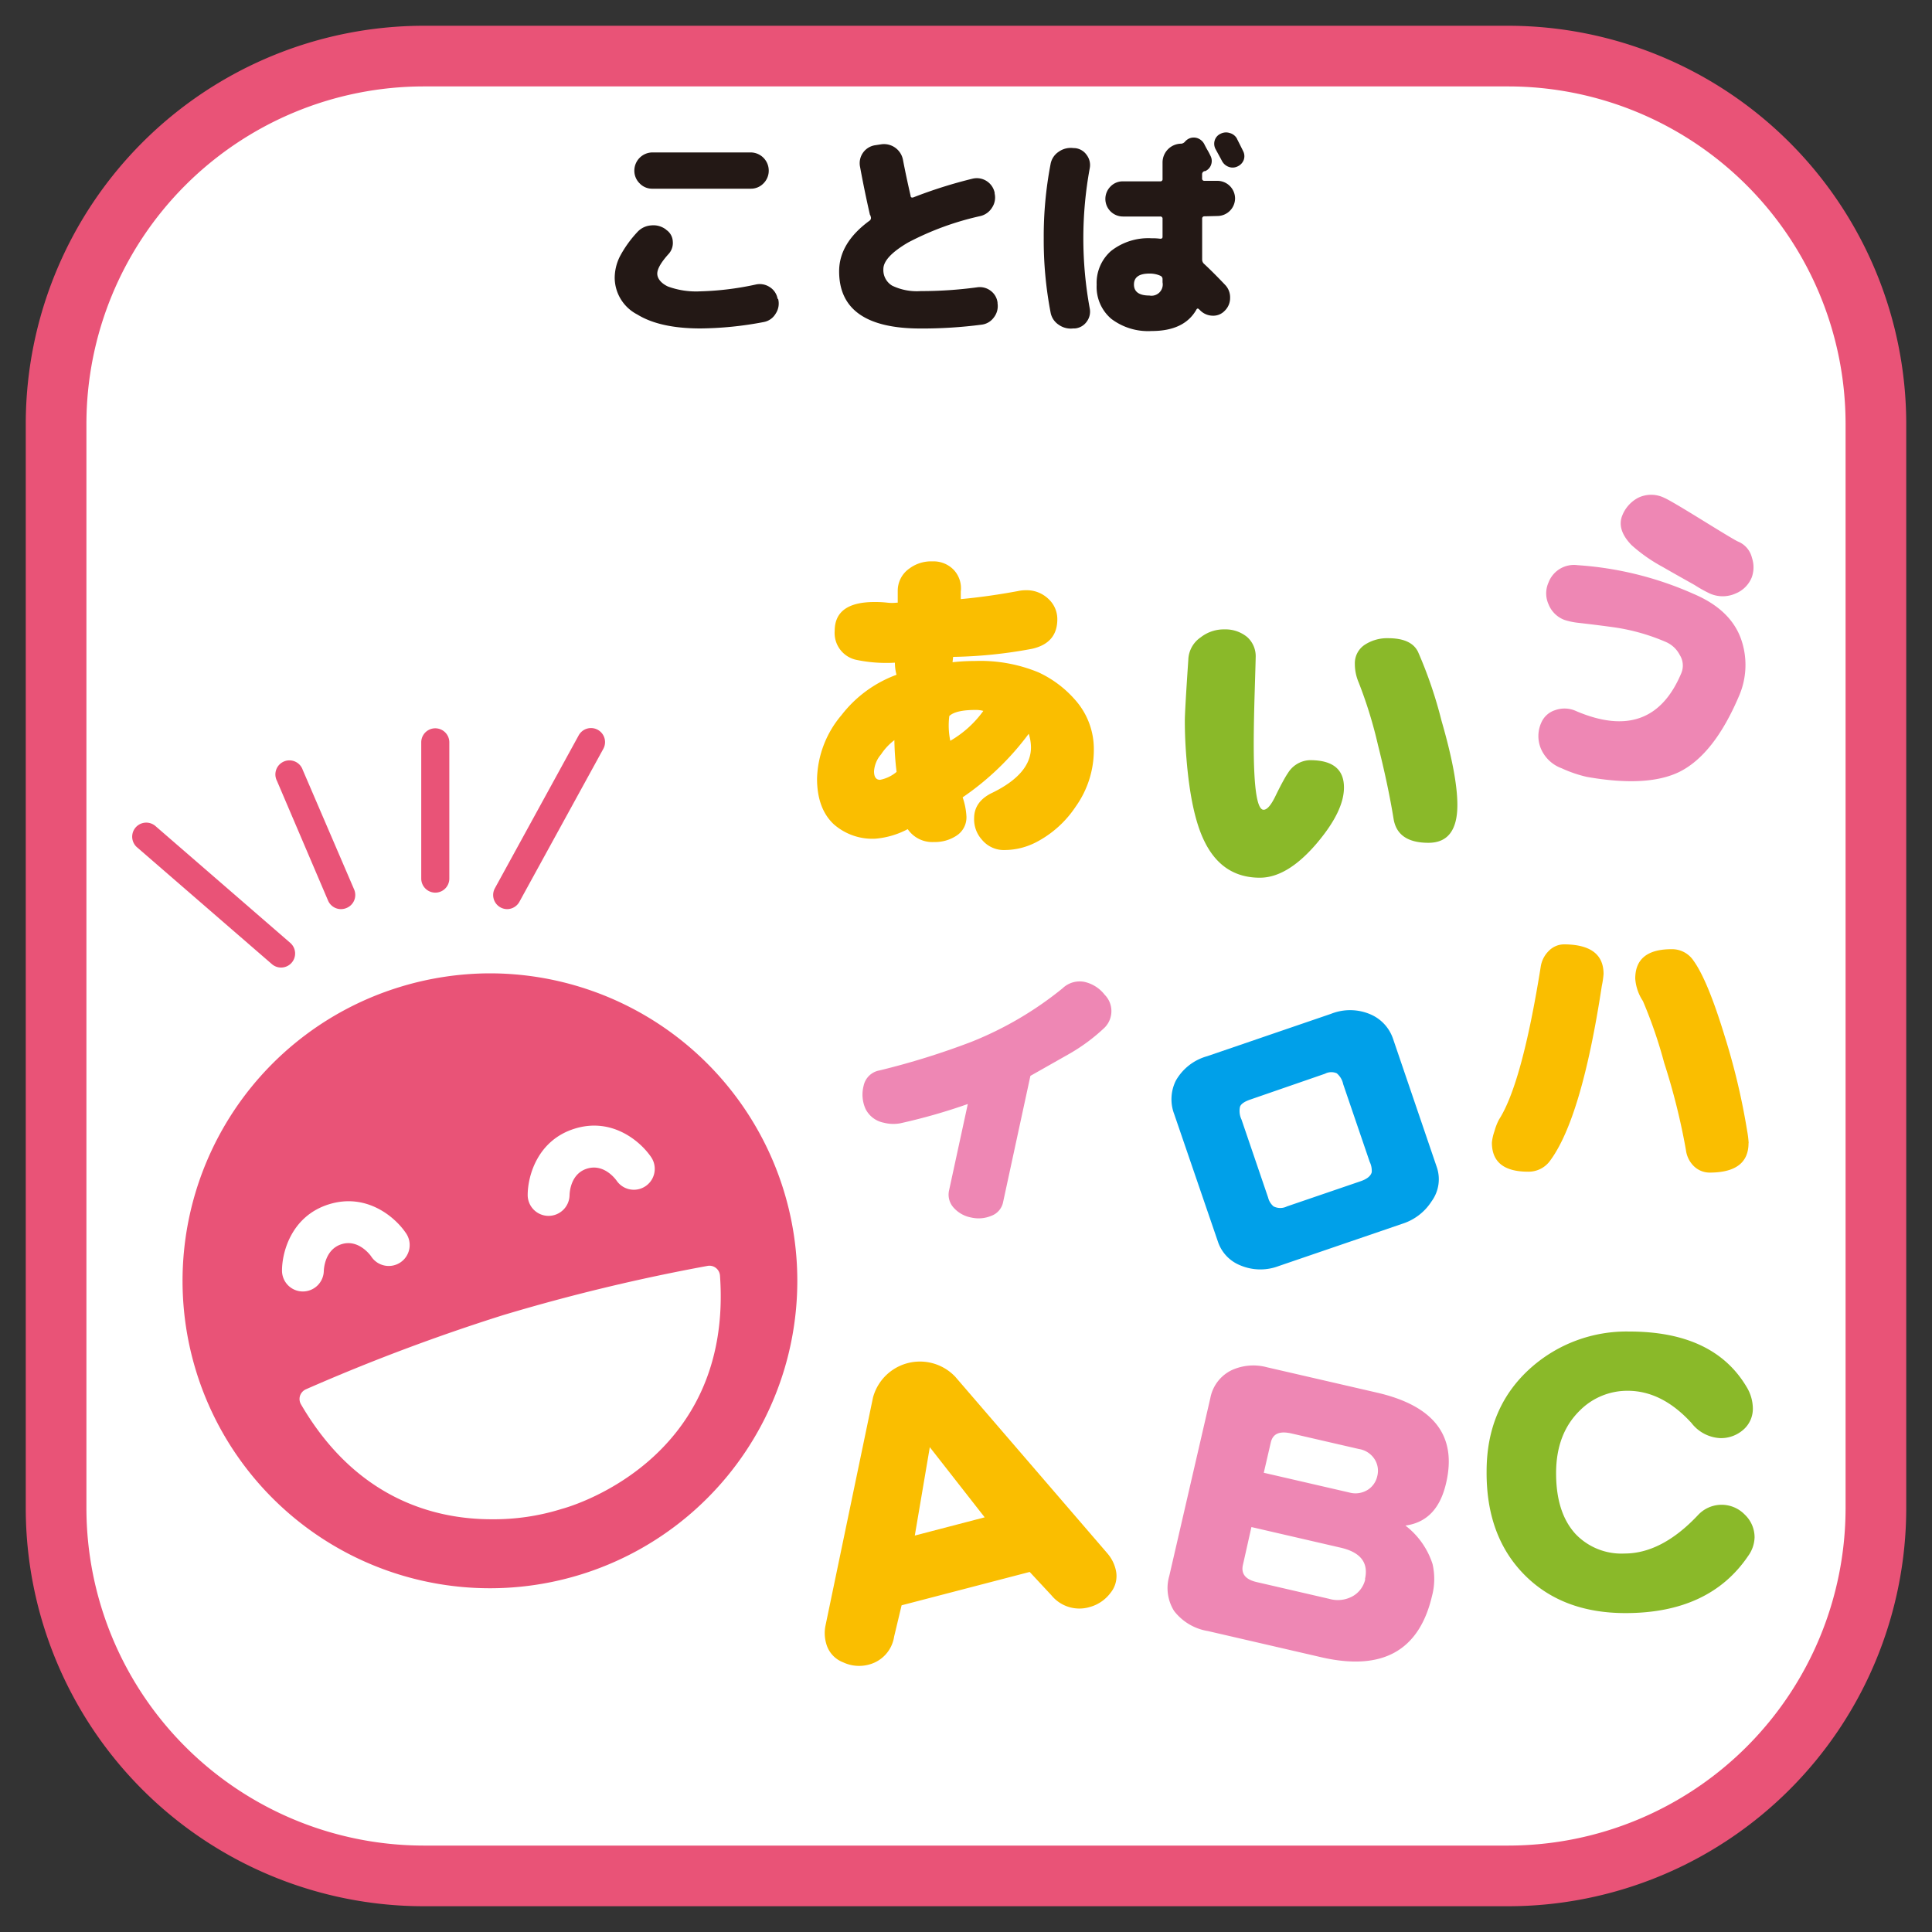 <svg id="レイヤー_1" data-name="レイヤー 1" xmlns="http://www.w3.org/2000/svg" viewBox="0 0 300 300"><rect x="0" y="0" width="300" height="300" fill="#333333" stroke="none"/><defs><style>.cls-1{fill:#fff;}.cls-2{fill:#e95377;}.cls-3{fill:#fabe00;}.cls-4{fill:#8ab929;}.cls-5{fill:#ee87b4;}.cls-6{fill:#00a0e9;}.cls-7{fill:#231815;}</style></defs><title>modal</title><path class="cls-1" d="M291.29,234.22a57.06,57.06,0,0,1-57.07,57.07H65.77A57.07,57.07,0,0,1,8.71,234.22V65.79A57.07,57.07,0,0,1,65.77,8.71H234.22a57.06,57.06,0,0,1,57.07,57.08Z"/><path class="cls-2" d="M234.22,293.83H65.77a59.67,59.67,0,0,1-59.6-59.61V65.78A59.67,59.67,0,0,1,65.77,6.17H234.22a59.68,59.68,0,0,1,59.61,59.61V234.22A59.68,59.68,0,0,1,234.22,293.83ZM65.77,11.25A54.59,54.59,0,0,0,11.25,65.78V234.22a54.59,54.59,0,0,0,54.52,54.53H234.22a54.59,54.59,0,0,0,54.53-54.53V65.78a54.59,54.59,0,0,0-54.53-54.53Z"/><path class="cls-2" d="M234.22,296H65.77A61.84,61.84,0,0,1,4,234.22V65.78A61.85,61.85,0,0,1,65.77,4H234.22A61.86,61.86,0,0,1,296,65.78V234.22A61.85,61.85,0,0,1,234.22,296ZM65.77,13.42A52.42,52.42,0,0,0,13.42,65.78V234.22a52.42,52.42,0,0,0,52.35,52.36H234.22a52.42,52.42,0,0,0,52.36-52.36V65.78a52.42,52.42,0,0,0-52.36-52.36Z"/><path class="cls-2" d="M124.59,184a50.73,50.73,0,1,1-63.4-33.59A50.73,50.73,0,0,1,124.59,184Z"/><path class="cls-1" d="M76,252.65a53.75,53.75,0,1,1,51.43-69.54h0A53.79,53.79,0,0,1,76,252.65Zm.13-101.51a48,48,0,0,0-14.08,2.13,47.73,47.73,0,1,0,59.65,31.6h0a47.78,47.78,0,0,0-45.57-33.73Z"/><path class="cls-1" d="M78.58,205.8a298.82,298.82,0,0,0-30.4,11.44c14.2,24.45,38.66,15.43,38.66,15.43s25.29-6.27,23.3-34.47A297.5,297.5,0,0,0,78.58,205.8Z"/><path class="cls-1" d="M76.34,235.91c-8.78,0-21-3.09-29.6-17.84a1.65,1.65,0,0,1-.15-1.34,1.68,1.68,0,0,1,.91-1,303.49,303.49,0,0,1,30.6-11.51,297.29,297.29,0,0,1,31.76-7.65,1.62,1.62,0,0,1,1.31.32,1.66,1.66,0,0,1,.63,1.2c2.07,29.26-24.29,36.14-24.56,36.21A35.28,35.28,0,0,1,76.34,235.91ZM50.6,218C64,238.94,85.35,231.45,86.27,231.11c1.12-.3,23-6.08,22.3-30.93a300.35,300.35,0,0,0-29.49,7.21h0A300.51,300.51,0,0,0,50.6,218Zm28-12.2h0Z"/><path class="cls-1" d="M47,200.54h0a3.24,3.24,0,0,1-3.21-3.24c0-3,1.55-8.54,7.33-10.31s10.17,1.94,11.86,4.41a3.25,3.25,0,1,1-5.36,3.67c-.18-.25-2-2.69-4.59-1.87s-2.73,3.81-2.75,4.15A3.26,3.26,0,0,1,47,200.54Z"/><path class="cls-1" d="M85.16,188.8h0a3.24,3.24,0,0,1-3.22-3.23c0-3,1.54-8.54,7.32-10.32s10.17,1.95,11.85,4.43a3.24,3.24,0,1,1-5.37,3.64c-.18-.24-1.95-2.66-4.57-1.86s-2.72,3.8-2.73,4.14A3.27,3.27,0,0,1,85.16,188.8Z"/><path class="cls-2" d="M43.64,150.24a2.16,2.16,0,0,1-1.43-.54L21.28,131.57a2.18,2.18,0,1,1,2.86-3.3l20.93,18.14a2.18,2.18,0,0,1-1.43,3.83Z"/><path class="cls-2" d="M52.94,141.17a2.19,2.19,0,0,1-2-1.33L43,121.24a2.18,2.18,0,1,1,4-1.71L55,138.14A2.18,2.18,0,0,1,53.79,141,2.26,2.26,0,0,1,52.94,141.17Z"/><path class="cls-2" d="M67.59,138.61a2.19,2.19,0,0,1-2.18-2.18V115.27a2.18,2.18,0,0,1,4.36,0v21.16A2.18,2.18,0,0,1,67.59,138.61Z"/><path class="cls-2" d="M78.75,141.17a2.19,2.19,0,0,1-1.91-3.23l13-23.72a2.18,2.18,0,1,1,3.82,2.1L80.67,140A2.2,2.2,0,0,1,78.75,141.17Z"/><path class="cls-3" d="M169.85,116.41a15.12,15.12,0,0,1-2.81,8.83,16.48,16.48,0,0,1-6.11,5.52,10.72,10.72,0,0,1-4.79,1.23,4.42,4.42,0,0,1-3.65-1.58,4.73,4.73,0,0,1-1.23-3.35c0-1.78,1-3.12,2.91-4q5.91-2.92,5.92-7a7,7,0,0,0-.35-2.12,42.71,42.71,0,0,1-10.26,9.87,10.84,10.84,0,0,1,.59,3,3.38,3.38,0,0,1-1.62,3,6.06,6.06,0,0,1-3.41.94,4.63,4.63,0,0,1-4.09-2,13,13,0,0,1-5,1.48,9.07,9.07,0,0,1-6.46-2.22c-1.74-1.61-2.62-4-2.62-7.1a15.87,15.87,0,0,1,3.8-9.87,19.11,19.11,0,0,1,8.54-6.26,7.27,7.27,0,0,1-.25-1.88,22.72,22.72,0,0,1-6-.44,4.26,4.26,0,0,1-3.35-4.49q0-4.48,6.16-4.49c.46,0,1.12,0,2,.1s1.37,0,1.63,0l0-1.87a4.19,4.19,0,0,1,1.78-3.41,5.63,5.63,0,0,1,3.6-1.13A4.36,4.36,0,0,1,148,88.39a4.16,4.16,0,0,1,1.19,3.46l0,1.18q4.24-.39,8.83-1.24a5.7,5.7,0,0,1,1.28-.14A4.87,4.87,0,0,1,162.8,93a4.25,4.25,0,0,1,1.38,3.16q0,3.69-3.9,4.58A71.74,71.74,0,0,1,148,102l-.09.83a30.68,30.68,0,0,1,3.45-.19,23.63,23.63,0,0,1,9.91,1.77,17.09,17.09,0,0,1,5.62,4.2A11.47,11.47,0,0,1,169.85,116.41Zm-30.63,3.45a46.18,46.18,0,0,1-.34-4.93,8.94,8.94,0,0,0-2.07,2.21,4.47,4.47,0,0,0-1.09,2.62c0,.89.31,1.33.94,1.33A5.65,5.65,0,0,0,139.22,119.86Zm13.47-9.47a4.3,4.3,0,0,0-1.23-.15c-2,0-3.39.31-4.05.94a11.58,11.58,0,0,0,.15,3.85A16.48,16.48,0,0,0,152.69,110.39Z"/><path class="cls-4" d="M208.69,122.29q0,3.69-4.24,8.68-4.55,5.33-8.83,5.32-5.87,0-8.63-5.72-2.07-4.23-2.76-12.82-.25-3-.25-5.82c0-1,.18-4.17.54-9.47a4.38,4.38,0,0,1,1.93-3.5,5.83,5.83,0,0,1,3.7-1.23,5.31,5.31,0,0,1,3.5,1.18,4,4,0,0,1,1.33,3.21q0,.34-.15,5.28c-.1,3.28-.15,6-.15,8.23q0,10.11,1.53,10.11c.53,0,1.12-.67,1.78-2,1-2.07,1.71-3.3,2-3.7a4.17,4.17,0,0,1,3.35-2Q208.7,118,208.69,122.29ZM226.3,125q0,5.87-4.49,5.87-4.83,0-5.42-3.75-.84-5.17-2.42-11.44a68.68,68.68,0,0,0-3-9.72,7.29,7.29,0,0,1-.59-2.86,3.43,3.43,0,0,1,1.57-3,6.35,6.35,0,0,1,3.61-1q3.6,0,4.63,2.12a67.79,67.79,0,0,1,3.65,10.7Q226.3,120.42,226.3,125Z"/><path class="cls-5" d="M270,108.15q-3.84,9-9.19,11.69-5,2.46-14.43.79a20,20,0,0,1-3.88-1.33,5.59,5.59,0,0,1-3.27-3.15,5.06,5.06,0,0,1,.13-4,3.47,3.47,0,0,1,2.13-1.88,4.31,4.31,0,0,1,3.26.15q11.72,5,16.3-5.84a3.08,3.08,0,0,0-.22-2.88,4.38,4.38,0,0,0-2.12-2,31.7,31.7,0,0,0-8-2.28c-2-.28-4-.52-5.9-.74a10.38,10.38,0,0,1-1.91-.43,4.28,4.28,0,0,1-2.45-2.43,4.1,4.1,0,0,1,0-3.36,4.22,4.22,0,0,1,4.51-2.7A52.81,52.81,0,0,1,263,92.23q5.72,2.43,7.35,7A12.11,12.11,0,0,1,270,108.15Zm2-18.47a4.54,4.54,0,0,1-2.5,2.48,4.88,4.88,0,0,1-4,0,21.18,21.18,0,0,1-2.38-1.33c-1.64-.92-3.32-1.86-5-2.83a24.66,24.66,0,0,1-4.79-3.37c-1.56-1.62-2-3.15-1.43-4.57a5.32,5.32,0,0,1,2.46-2.76,4.62,4.62,0,0,1,4.06,0c.64.27,2.59,1.42,5.88,3.45s5.17,3.17,5.6,3.35a3.63,3.63,0,0,1,2.14,2.51A4.59,4.59,0,0,1,272,89.68Z"/><path class="cls-5" d="M172.5,157.75a3.6,3.6,0,0,1-1,1.84,28.6,28.6,0,0,1-5.62,4.14L160,167.06l-4.23,19.56a2.86,2.86,0,0,1-1.83,2.17,5.14,5.14,0,0,1-3.16.26,4.81,4.81,0,0,1-2.65-1.47,3,3,0,0,1-.75-2.78l2.9-13.37a90.09,90.09,0,0,1-10.51,3,5.94,5.94,0,0,1-2.55-.1,4,4,0,0,1-2.82-2.14,5.43,5.43,0,0,1-.3-3.58,3.05,3.05,0,0,1,2.45-2.39,118,118,0,0,0,14.33-4.46A54.29,54.29,0,0,0,165,153.46a3.83,3.83,0,0,1,3.36-1,5.49,5.49,0,0,1,3.17,2A3.61,3.61,0,0,1,172.5,157.75Z"/><path class="cls-6" d="M223.09,181.19a5.8,5.8,0,0,1-.78,5.33,8.41,8.41,0,0,1-4.57,3.51l-19.18,6.56a8,8,0,0,1-6-.12,6,6,0,0,1-3.44-3.66L182.33,173a6.48,6.48,0,0,1,.26-5.21,8.06,8.06,0,0,1,4.85-3.78l19.23-6.58a8,8,0,0,1,6.32.16,6.33,6.33,0,0,1,3.33,3.74Zm-10.4-.77-4.12-12.07a3,3,0,0,0-1-1.69,2.12,2.12,0,0,0-1.83.07l-11.57,4c-.92.31-1.46.69-1.62,1.11a3.1,3.1,0,0,0,.23,2l4.13,12.11a2.61,2.61,0,0,0,.85,1.38,2.32,2.32,0,0,0,2.08,0l11.41-3.9c1-.34,1.58-.8,1.75-1.39A3.17,3.17,0,0,0,212.69,180.42Z"/><path class="cls-3" d="M249,151.24a13.89,13.89,0,0,1-.27,1.85q-3.12,20.46-8,27.1a4.11,4.11,0,0,1-3.44,1.75c-3.75,0-5.63-1.5-5.63-4.52a7.5,7.5,0,0,1,.4-1.77,8.89,8.89,0,0,1,.7-1.8q3.57-5.55,6.47-23.66a4.38,4.38,0,0,1,1.28-2.55,3.33,3.33,0,0,1,2.37-1Q249,146.67,249,151.24Zm22.51,26.26q0,4.58-6.06,4.58a3.52,3.52,0,0,1-2.43-1,4.22,4.22,0,0,1-1.23-2.51,101.85,101.85,0,0,0-3.38-13.54,71.31,71.31,0,0,0-3.3-9.59,7.23,7.23,0,0,1-1.19-3.48q0-4.58,5.67-4.57a4,4,0,0,1,3.39,1.8c1.47,2.05,3.06,5.92,4.8,11.61a105.31,105.31,0,0,1,3.52,14.82A15,15,0,0,1,271.53,177.5Z"/><path class="cls-3" d="M173.24,243.7a4.12,4.12,0,0,1-.8,3.64,6,6,0,0,1-3.3,2.22,5.6,5.6,0,0,1-5.88-1.85l-3.37-3.62L140,249.27l-1.16,4.86a5.31,5.31,0,0,1-3.93,4.35,5.82,5.82,0,0,1-4-.36,4.32,4.32,0,0,1-2.62-2.92,5.86,5.86,0,0,1-.13-2.67L135.56,217a7.55,7.55,0,0,1,12.78-3.21L172,241.26A5.94,5.94,0,0,1,173.24,243.7Zm-20.34-8.09-8.52-10.89-2.33,13.72Z"/><path class="cls-5" d="M222.36,247.83q-3,12.79-17.22,9.5l-17.57-4.06a8.31,8.31,0,0,1-5.25-3.11,6.69,6.69,0,0,1-.76-5.43l6.38-27.64a6.06,6.06,0,0,1,3.29-4.32,8.09,8.09,0,0,1,5.47-.47l17.13,3.95q13.26,3.06,10.73,14c-.91,4-3,6.18-6.33,6.64a12.26,12.26,0,0,1,4.21,5.95A10.28,10.28,0,0,1,222.36,247.83Zm-8.5-18.61a3.33,3.33,0,0,0-.32-2.48A3.54,3.54,0,0,0,211,225l-10.45-2.41c-1.84-.42-2.91,0-3.23,1.43l-1.08,4.67,13.26,3.06a3.58,3.58,0,0,0,3-.49A3.36,3.36,0,0,0,213.86,229.22Zm-1.91,16q.88-3.83-3.78-4.9l-13.85-3.2L193,243c-.31,1.37.39,2.26,2.12,2.66l11.25,2.6a4.78,4.78,0,0,0,3.73-.43A4.06,4.06,0,0,0,212,245.21Z"/><path class="cls-4" d="M272.45,238.72a5.17,5.17,0,0,1-1,2.89q-6,8.87-19.05,8.87-9.85,0-15.74-6t-5.82-16q0-10,6.91-16.12a22.34,22.34,0,0,1,15.25-5.6q13.07,0,18.18,8.55a6.53,6.53,0,0,1,1,3.31,4.3,4.3,0,0,1-1.47,3.38,5.23,5.23,0,0,1-3.6,1.31,6,6,0,0,1-4.46-2.35q-4.57-5-9.91-5a10.4,10.4,0,0,0-7.46,3.1q-3.65,3.6-3.65,9.69c0,4.11,1,7.26,3.05,9.48a9.84,9.84,0,0,0,7.57,3q5.78,0,11.38-5.93a5,5,0,0,1,7.3-.11A4.86,4.86,0,0,1,272.45,238.72Z"/><path class="cls-7" d="M120.84,46.46a2.84,2.84,0,0,1-.38,2.22A2.72,2.72,0,0,1,118.62,50,54.46,54.46,0,0,1,108.78,51q-6.3,0-9.81-2.16a6.46,6.46,0,0,1-3.52-5.7,7.5,7.5,0,0,1,.8-3.31A17.71,17.71,0,0,1,99,36a3.17,3.17,0,0,1,2.12-1,3.21,3.21,0,0,1,2.28.63l.07.07a2.29,2.29,0,0,1,1,1.79,2.53,2.53,0,0,1-.7,2c-1.14,1.27-1.71,2.28-1.71,3s.55,1.48,1.66,2a12.71,12.71,0,0,0,5,.75,45.77,45.77,0,0,0,8.64-1.06,2.81,2.81,0,0,1,2.15.39,2.69,2.69,0,0,1,1.23,1.8Zm-4.28-22.79a2.82,2.82,0,0,1,2.81,2.81,2.77,2.77,0,0,1-.82,2,2.7,2.7,0,0,1-2,.82H101.33a2.66,2.66,0,0,1-2-.82,2.74,2.74,0,0,1-.83-2,2.83,2.83,0,0,1,2.81-2.81Z"/><path class="cls-7" d="M154.9,47.11a2.85,2.85,0,0,1-.58,2.19,2.74,2.74,0,0,1-1.95,1.12,71.3,71.3,0,0,1-9.43.59q-12.65,0-12.64-8.89,0-4.4,4.72-7.85a.51.51,0,0,0,.2-.58.64.64,0,0,0-.05-.16c0-.08-.06-.14-.09-.19-.54-2.36-1.06-4.86-1.54-7.48a2.82,2.82,0,0,1,2.36-3.31l.92-.14a3,3,0,0,1,3.39,2.39q.48,2.53,1.19,5.61c0,.25.2.32.45.23a72.8,72.8,0,0,1,9.19-2.9,2.83,2.83,0,0,1,3.41,2.19l0,.13a2.82,2.82,0,0,1-.4,2.17,2.9,2.9,0,0,1-1.82,1.32A44.92,44.92,0,0,0,141,37.66q-3.83,2.25-3.83,4.12a2.82,2.82,0,0,0,1.37,2.58,8.83,8.83,0,0,0,4.44.84,64.67,64.67,0,0,0,8.71-.58,2.78,2.78,0,0,1,2.15.54A2.66,2.66,0,0,1,154.9,47Z"/><path class="cls-7" d="M166.92,23a2.48,2.48,0,0,1,1.83,1.08,2.59,2.59,0,0,1,.46,2.07,60.06,60.06,0,0,0,0,21.72,2.59,2.59,0,0,1-.46,2.07A2.51,2.51,0,0,1,166.92,51h-.27a3.22,3.22,0,0,1-2.25-.57,2.9,2.9,0,0,1-1.27-1.93A59.51,59.51,0,0,1,162.07,37a59.51,59.51,0,0,1,1.06-11.51,2.9,2.9,0,0,1,1.27-1.93,3.22,3.22,0,0,1,2.25-.57Zm20.13,10.59a.34.34,0,0,0-.38.38v6.35A.89.89,0,0,0,187,41q1.44,1.34,3.25,3.25a2.78,2.78,0,0,1,.76,2,2.75,2.75,0,0,1-.83,2,2.44,2.44,0,0,1-1.93.77,2.79,2.79,0,0,1-1.93-.87l-.14-.13c-.16-.16-.3-.14-.41.07-1.25,2.2-3.56,3.31-6.93,3.31a9.45,9.45,0,0,1-6.29-1.9,6.5,6.5,0,0,1-2.26-5.28,6.6,6.6,0,0,1,2.22-5.24A9.36,9.36,0,0,1,178.82,37a8.85,8.85,0,0,1,1.33.07c.25,0,.37-.06.37-.31V34a.33.33,0,0,0-.37-.38h-5.78a2.73,2.73,0,0,1-1.93-4.66,2.62,2.62,0,0,1,1.93-.8h5.78a.33.33,0,0,0,.37-.38V25.21a2.92,2.92,0,0,1,2.91-2.9A.86.86,0,0,0,184,22a2,2,0,0,1,.54-.44,1.78,1.78,0,0,1,1.39-.11,1.91,1.91,0,0,1,1.07.93c.1.2.25.5.48.9a9.74,9.74,0,0,1,.48.91,1.71,1.71,0,0,1,.1,1.38,1.64,1.64,0,0,1-.92,1,.15.15,0,0,1-.1,0,.5.5,0,0,0-.38.48v.65a.34.34,0,0,0,.38.38h2a2.75,2.75,0,0,1,2.74,2.73,2.75,2.75,0,0,1-2.74,2.73Zm-6.53,10.25v-.48a.55.55,0,0,0-.34-.54,4,4,0,0,0-1.71-.34c-1.59,0-2.39.57-2.39,1.7s.8,1.71,2.39,1.71a1.75,1.75,0,0,0,2.05-2.05Zm11.55-22.31c.11.23.28.56.5,1s.37.74.46.93a1.71,1.71,0,0,1,.1,1.36,1.79,1.79,0,0,1-.92,1,1.73,1.73,0,0,1-1.39.1,1.93,1.93,0,0,1-1.07-.92c-.21-.41-.54-1-1-1.85a1.76,1.76,0,0,1-.12-1.38,1.66,1.66,0,0,1,.9-1,1.85,1.85,0,0,1,1.44-.11A1.81,1.81,0,0,1,192.07,21.52Z"/></svg>